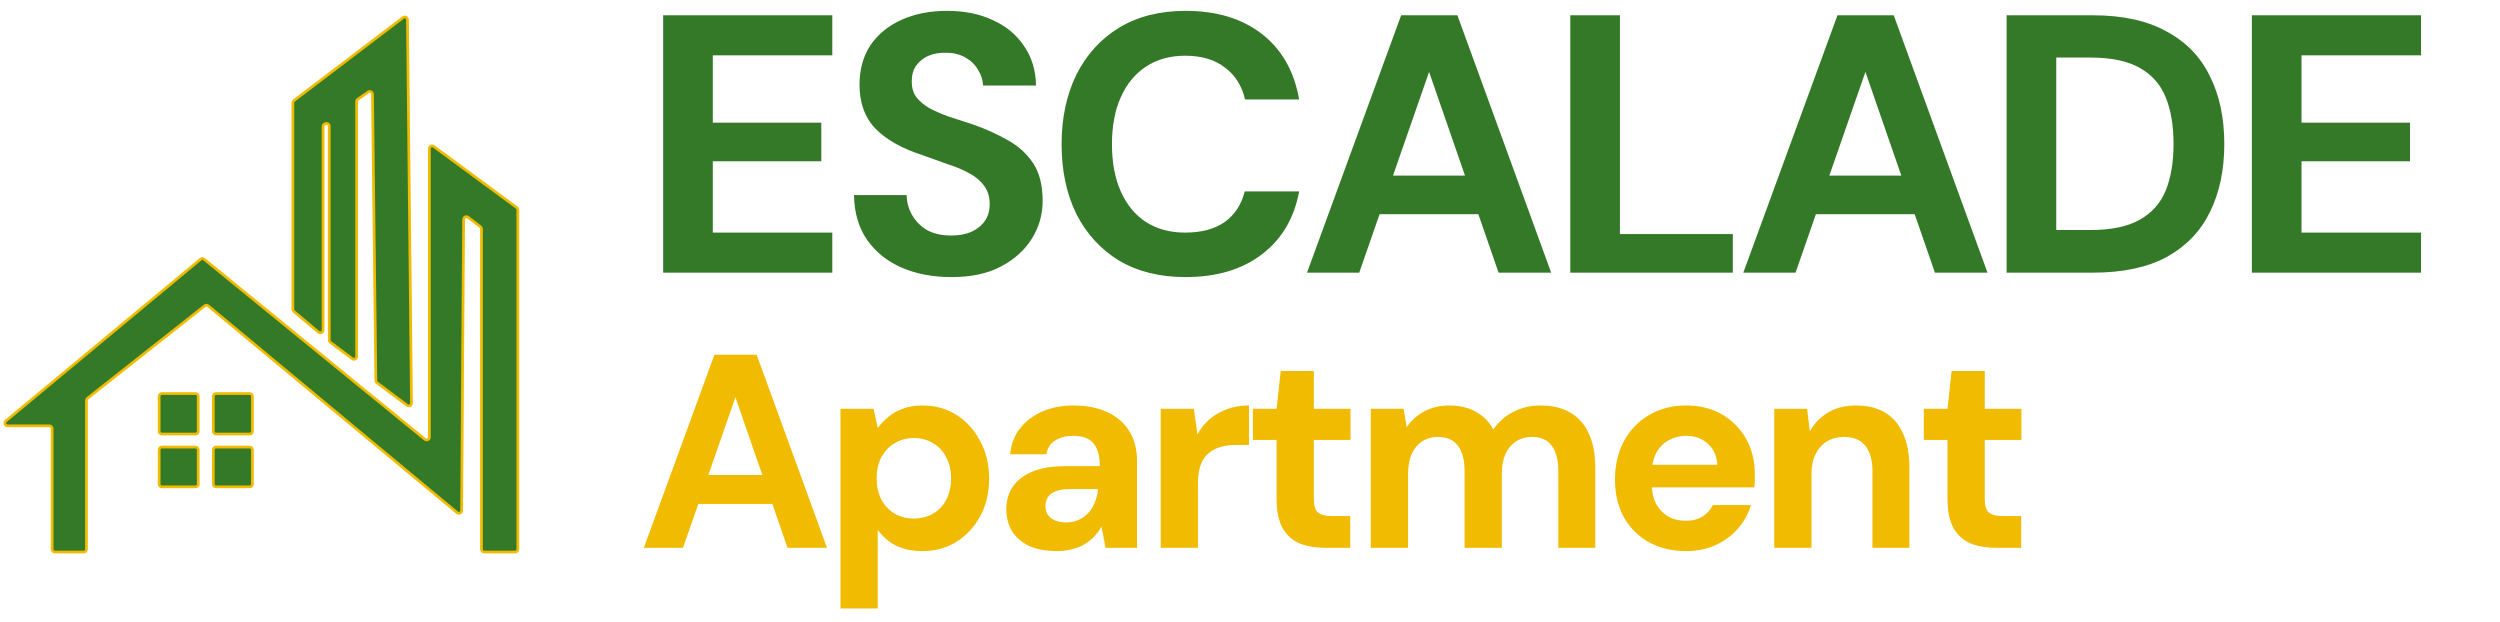 <svg width="181" height="45" viewBox="0 0 181 45" fill="none" xmlns="http://www.w3.org/2000/svg">
<path d="M3.774 31.027V39.767C3.774 39.877 3.863 39.966 3.973 39.966H6.058C6.168 39.966 6.257 39.877 6.257 39.767V28.989C6.257 28.928 6.285 28.87 6.333 28.833L14.821 22.139C14.894 22.081 14.999 22.082 15.071 22.142L33.097 37.116C33.226 37.223 33.422 37.132 33.423 36.964L33.566 15.884C33.567 15.72 33.756 15.628 33.886 15.728L34.782 16.418C34.831 16.456 34.86 16.514 34.86 16.576V39.767C34.86 39.877 34.949 39.966 35.059 39.966H37.293C37.403 39.966 37.492 39.877 37.492 39.767V15.188C37.492 15.125 37.462 15.065 37.411 15.028L31.402 10.603C31.271 10.506 31.086 10.6 31.086 10.763V31.652C31.086 31.819 30.892 31.912 30.762 31.806L14.776 18.766C14.702 18.706 14.596 18.706 14.523 18.767L0.423 30.477C0.28 30.596 0.364 30.829 0.55 30.829H3.575C3.685 30.829 3.774 30.918 3.774 31.027Z" fill="#347928"/>
<path d="M29.182 1.273L21.282 7.281C21.233 7.319 21.204 7.377 21.204 7.439V22.394C21.204 22.453 21.23 22.508 21.275 22.546L23.062 24.049C23.192 24.158 23.389 24.066 23.389 23.897V9.158C23.389 9.08 23.435 9.008 23.507 8.977L23.557 8.955C23.688 8.896 23.836 8.992 23.836 9.136V24.622C23.836 24.684 23.865 24.743 23.915 24.78L25.504 25.972C25.635 26.07 25.822 25.977 25.822 25.813V7.345C25.822 7.28 25.854 7.219 25.907 7.182L26.657 6.661C26.788 6.57 26.967 6.662 26.969 6.822L27.212 27.553C27.212 27.615 27.241 27.672 27.291 27.709L29.473 29.346C29.605 29.445 29.792 29.35 29.791 29.185L29.501 1.429C29.499 1.266 29.312 1.175 29.182 1.273Z" fill="#347928"/>
<path d="M11.521 31.226V28.694C11.521 28.584 11.61 28.495 11.719 28.495H14.152C14.262 28.495 14.351 28.584 14.351 28.694V31.226C14.351 31.336 14.262 31.425 14.152 31.425H11.719C11.61 31.425 11.521 31.336 11.521 31.226Z" fill="#347928"/>
<path d="M15.444 31.226V28.694C15.444 28.584 15.533 28.495 15.642 28.495H18.076C18.185 28.495 18.274 28.584 18.274 28.694V31.226C18.274 31.336 18.185 31.425 18.076 31.425H15.642C15.533 31.425 15.444 31.336 15.444 31.226Z" fill="#347928"/>
<path d="M11.521 35.05V32.567C11.521 32.457 11.61 32.368 11.719 32.368H14.152C14.262 32.368 14.351 32.457 14.351 32.567V35.05C14.351 35.16 14.262 35.248 14.152 35.248H11.719C11.61 35.248 11.521 35.16 11.521 35.05Z" fill="#347928"/>
<path d="M15.444 35.05V32.567C15.444 32.457 15.533 32.368 15.642 32.368H18.076C18.185 32.368 18.274 32.457 18.274 32.567V35.05C18.274 35.16 18.185 35.248 18.076 35.248H15.642C15.533 35.248 15.444 35.16 15.444 35.05Z" fill="#347928"/>
<path d="M3.774 31.027V39.767C3.774 39.877 3.863 39.966 3.973 39.966H6.058C6.168 39.966 6.257 39.877 6.257 39.767V28.989C6.257 28.928 6.285 28.87 6.333 28.833L14.821 22.139C14.894 22.081 14.999 22.082 15.071 22.142L33.097 37.116C33.226 37.223 33.422 37.132 33.423 36.964L33.566 15.884C33.567 15.72 33.756 15.628 33.886 15.728L34.782 16.418C34.831 16.456 34.86 16.514 34.86 16.576V39.767C34.86 39.877 34.949 39.966 35.059 39.966H37.293C37.403 39.966 37.492 39.877 37.492 39.767V15.188C37.492 15.125 37.462 15.065 37.411 15.028L31.402 10.603C31.271 10.506 31.086 10.6 31.086 10.763V31.652C31.086 31.819 30.892 31.912 30.762 31.806L14.776 18.766C14.702 18.706 14.596 18.706 14.523 18.767L0.423 30.477C0.28 30.596 0.364 30.829 0.55 30.829H3.575C3.685 30.829 3.774 30.918 3.774 31.027Z" stroke="#F0BB00" stroke-width="0.199"/>
<path d="M29.182 1.273L21.282 7.281C21.233 7.319 21.204 7.377 21.204 7.439V22.394C21.204 22.453 21.23 22.508 21.275 22.546L23.062 24.049C23.192 24.158 23.389 24.066 23.389 23.897V9.158C23.389 9.08 23.435 9.008 23.507 8.977L23.557 8.955C23.688 8.896 23.836 8.992 23.836 9.136V24.622C23.836 24.684 23.865 24.743 23.915 24.78L25.504 25.972C25.635 26.07 25.822 25.977 25.822 25.813V7.345C25.822 7.28 25.854 7.219 25.907 7.182L26.657 6.661C26.788 6.57 26.967 6.662 26.969 6.822L27.212 27.553C27.212 27.615 27.241 27.672 27.291 27.709L29.473 29.346C29.605 29.445 29.792 29.35 29.791 29.185L29.501 1.429C29.499 1.266 29.312 1.175 29.182 1.273Z" stroke="#F0BB00" stroke-width="0.199"/>
<path d="M11.521 31.226V28.694C11.521 28.584 11.61 28.495 11.719 28.495H14.152C14.262 28.495 14.351 28.584 14.351 28.694V31.226C14.351 31.336 14.262 31.425 14.152 31.425H11.719C11.61 31.425 11.521 31.336 11.521 31.226Z" stroke="#F0BB00" stroke-width="0.199"/>
<path d="M15.444 31.226V28.694C15.444 28.584 15.533 28.495 15.642 28.495H18.076C18.185 28.495 18.274 28.584 18.274 28.694V31.226C18.274 31.336 18.185 31.425 18.076 31.425H15.642C15.533 31.425 15.444 31.336 15.444 31.226Z" stroke="#F0BB00" stroke-width="0.199"/>
<path d="M11.521 35.05V32.567C11.521 32.457 11.61 32.368 11.719 32.368H14.152C14.262 32.368 14.351 32.457 14.351 32.567V35.05C14.351 35.16 14.262 35.248 14.152 35.248H11.719C11.61 35.248 11.521 35.16 11.521 35.05Z" stroke="#F0BB00" stroke-width="0.199"/>
<path d="M15.444 35.05V32.567C15.444 32.457 15.533 32.368 15.642 32.368H18.076C18.185 32.368 18.274 32.457 18.274 32.567V35.05C18.274 35.16 18.185 35.248 18.076 35.248H15.642C15.533 35.248 15.444 35.16 15.444 35.05Z" stroke="#F0BB00" stroke-width="0.199"/>
<path d="M48.013 19.741V1.106H60.259V4.008H51.607V8.879H59.461V11.675H51.607V16.84H60.259V19.741H48.013ZM68.885 20.061C67.536 20.061 66.329 19.83 65.264 19.369C64.217 18.907 63.383 18.233 62.762 17.345C62.158 16.458 61.848 15.384 61.83 14.124H65.637C65.655 14.674 65.797 15.171 66.063 15.615C66.329 16.059 66.693 16.414 67.155 16.68C67.634 16.928 68.202 17.052 68.858 17.052C69.426 17.052 69.914 16.964 70.323 16.786C70.749 16.591 71.077 16.325 71.308 15.988C71.538 15.65 71.654 15.251 71.654 14.79C71.654 14.257 71.521 13.813 71.254 13.459C71.006 13.104 70.651 12.802 70.189 12.553C69.746 12.305 69.222 12.083 68.619 11.888C68.033 11.675 67.412 11.453 66.755 11.222C65.282 10.743 64.155 10.104 63.374 9.305C62.611 8.507 62.23 7.451 62.23 6.137C62.23 5.019 62.496 4.061 63.028 3.262C63.578 2.464 64.333 1.851 65.291 1.425C66.249 0.999 67.341 0.786 68.566 0.786C69.826 0.786 70.926 1.008 71.867 1.452C72.825 1.878 73.579 2.499 74.13 3.315C74.698 4.132 74.99 5.09 75.008 6.191H71.174C71.157 5.782 71.032 5.401 70.802 5.046C70.589 4.673 70.287 4.38 69.897 4.167C69.506 3.937 69.045 3.821 68.512 3.821C68.051 3.804 67.625 3.875 67.234 4.034C66.862 4.194 66.56 4.434 66.329 4.753C66.116 5.055 66.01 5.436 66.01 5.898C66.01 6.342 66.116 6.714 66.329 7.016C66.56 7.318 66.871 7.584 67.261 7.815C67.651 8.028 68.113 8.232 68.645 8.427C69.178 8.604 69.755 8.791 70.376 8.986C71.299 9.305 72.151 9.687 72.932 10.131C73.713 10.557 74.334 11.116 74.795 11.808C75.257 12.5 75.487 13.414 75.487 14.55C75.487 15.526 75.23 16.431 74.715 17.265C74.201 18.1 73.455 18.774 72.479 19.289C71.521 19.803 70.323 20.061 68.885 20.061ZM85.83 20.061C83.967 20.061 82.361 19.662 81.012 18.863C79.681 18.046 78.651 16.919 77.924 15.482C77.214 14.026 76.859 12.349 76.859 10.45C76.859 8.551 77.214 6.874 77.924 5.419C78.651 3.963 79.681 2.827 81.012 2.011C82.361 1.195 83.967 0.786 85.83 0.786C88.084 0.786 89.93 1.345 91.368 2.464C92.805 3.582 93.702 5.161 94.057 7.202H90.143C89.912 6.208 89.424 5.436 88.679 4.886C87.951 4.318 86.993 4.034 85.804 4.034C84.703 4.034 83.754 4.3 82.955 4.833C82.174 5.348 81.571 6.084 81.145 7.043C80.719 7.983 80.506 9.119 80.506 10.45C80.506 11.764 80.719 12.899 81.145 13.858C81.571 14.816 82.174 15.553 82.955 16.067C83.754 16.582 84.703 16.84 85.804 16.84C86.993 16.84 87.951 16.582 88.679 16.067C89.407 15.535 89.886 14.799 90.117 13.858H94.057C93.702 15.792 92.805 17.31 91.368 18.41C89.93 19.511 88.084 20.061 85.83 20.061ZM94.628 19.741L101.443 1.106H105.516L112.305 19.741H108.498L103.466 5.206L98.408 19.741H94.628ZM97.636 15.508L98.594 12.713H108.072L109.004 15.508H97.636ZM113.689 19.741V1.106H117.283V16.946H125.456V19.741H113.689ZM126.217 19.741L133.033 1.106H137.106L143.895 19.741H140.088L135.056 5.206L129.998 19.741H126.217ZM129.226 15.508L130.184 12.713H139.662L140.593 15.508H129.226ZM145.279 19.741V1.106H151.508C153.673 1.106 155.457 1.496 156.859 2.277C158.279 3.04 159.326 4.123 160.001 5.525C160.693 6.909 161.039 8.542 161.039 10.424C161.039 12.305 160.693 13.947 160.001 15.349C159.326 16.733 158.288 17.816 156.886 18.597C155.484 19.36 153.691 19.741 151.508 19.741H145.279ZM148.873 16.653H151.322C152.848 16.653 154.046 16.405 154.916 15.908C155.803 15.411 156.433 14.701 156.806 13.778C157.179 12.837 157.365 11.719 157.365 10.424C157.365 9.11 157.179 7.992 156.806 7.069C156.433 6.129 155.803 5.41 154.916 4.913C154.046 4.416 152.848 4.167 151.322 4.167H148.873V16.653ZM163.036 19.741V1.106H175.283V4.008H166.63V8.879H174.484V11.675H166.63V16.84H175.283V19.741H163.036Z" fill="#347928"/>
<path d="M46.615 39.66L51.727 25.683H54.782L59.873 39.66H57.018L53.244 28.758L49.451 39.66H46.615ZM48.871 36.485L49.59 34.389H56.698L57.397 36.485H48.871ZM60.851 44.052V29.597H63.247L63.547 30.994C63.76 30.701 64.013 30.435 64.305 30.196C64.598 29.943 64.944 29.743 65.344 29.597C65.756 29.437 66.236 29.357 66.781 29.357C67.726 29.357 68.558 29.59 69.277 30.056C69.996 30.522 70.562 31.154 70.974 31.953C71.4 32.738 71.613 33.636 71.613 34.648C71.613 35.66 71.4 36.565 70.974 37.364C70.548 38.149 69.976 38.768 69.257 39.221C68.538 39.673 67.72 39.899 66.801 39.899C66.056 39.899 65.41 39.766 64.865 39.5C64.332 39.221 63.893 38.841 63.547 38.362V44.052H60.851ZM66.162 37.543C66.695 37.543 67.161 37.423 67.56 37.184C67.973 36.944 68.292 36.605 68.518 36.166C68.745 35.726 68.858 35.221 68.858 34.648C68.858 34.076 68.745 33.57 68.518 33.131C68.292 32.678 67.973 32.332 67.56 32.092C67.161 31.84 66.695 31.713 66.162 31.713C65.643 31.713 65.177 31.84 64.765 32.092C64.365 32.332 64.046 32.672 63.806 33.111C63.58 33.55 63.467 34.056 63.467 34.628C63.467 35.201 63.58 35.713 63.806 36.166C64.046 36.605 64.365 36.944 64.765 37.184C65.177 37.423 65.643 37.543 66.162 37.543ZM76.53 39.899C75.692 39.899 75 39.766 74.454 39.5C73.908 39.221 73.502 38.855 73.236 38.402C72.983 37.936 72.857 37.423 72.857 36.864C72.857 36.252 73.01 35.713 73.316 35.247C73.635 34.781 74.108 34.415 74.733 34.149C75.372 33.883 76.171 33.75 77.129 33.75H79.625C79.625 33.257 79.559 32.851 79.426 32.532C79.293 32.199 79.086 31.953 78.807 31.793C78.527 31.633 78.154 31.553 77.689 31.553C77.183 31.553 76.75 31.666 76.391 31.893C76.045 32.106 75.832 32.438 75.752 32.891H73.136C73.203 32.172 73.436 31.553 73.835 31.034C74.248 30.502 74.787 30.089 75.452 29.796C76.131 29.503 76.883 29.357 77.709 29.357C78.653 29.357 79.472 29.517 80.164 29.836C80.856 30.156 81.389 30.615 81.762 31.214C82.134 31.813 82.321 32.552 82.321 33.43V39.66H80.045L79.745 38.122C79.599 38.389 79.426 38.628 79.226 38.841C79.026 39.054 78.793 39.24 78.527 39.4C78.261 39.56 77.961 39.68 77.629 39.76C77.296 39.853 76.93 39.899 76.53 39.899ZM77.169 37.823C77.515 37.823 77.822 37.763 78.088 37.643C78.367 37.51 78.607 37.337 78.807 37.124C79.006 36.898 79.159 36.645 79.266 36.365C79.386 36.072 79.466 35.76 79.505 35.427V35.407H77.449C77.036 35.407 76.697 35.46 76.431 35.567C76.178 35.66 75.991 35.8 75.871 35.986C75.752 36.172 75.692 36.385 75.692 36.625C75.692 36.891 75.752 37.111 75.871 37.284C75.991 37.457 76.164 37.59 76.391 37.683C76.617 37.776 76.876 37.823 77.169 37.823ZM84.037 39.66V29.597H86.433L86.692 31.453C86.932 31.014 87.231 30.642 87.591 30.335C87.963 30.029 88.383 29.79 88.849 29.617C89.328 29.444 89.854 29.357 90.426 29.357V32.212H89.507C89.108 32.212 88.735 32.259 88.389 32.352C88.057 32.445 87.764 32.598 87.511 32.811C87.258 33.011 87.065 33.29 86.932 33.65C86.799 34.009 86.732 34.462 86.732 35.008V39.66H84.037ZM95.94 39.66C95.235 39.66 94.616 39.553 94.083 39.34C93.564 39.114 93.158 38.748 92.865 38.242C92.573 37.723 92.426 37.017 92.426 36.126V31.853H90.709V29.597H92.426L92.726 26.861H95.122V29.597H97.777V31.853H95.122V36.166C95.122 36.618 95.222 36.931 95.421 37.104C95.621 37.277 95.96 37.364 96.439 37.364H97.757V39.66H95.94ZM99.247 39.66V29.597H101.623L101.843 30.934C102.162 30.455 102.582 30.076 103.101 29.796C103.633 29.503 104.239 29.357 104.918 29.357C105.423 29.357 105.876 29.424 106.275 29.557C106.675 29.69 107.027 29.883 107.334 30.136C107.653 30.389 107.913 30.708 108.112 31.094C108.485 30.548 108.971 30.122 109.57 29.816C110.169 29.51 110.821 29.357 111.527 29.357C112.405 29.357 113.137 29.537 113.723 29.896C114.309 30.242 114.748 30.748 115.041 31.414C115.347 32.079 115.5 32.898 115.5 33.87V39.66H112.824V34.109C112.824 33.31 112.665 32.698 112.345 32.272C112.039 31.846 111.56 31.633 110.908 31.633C110.482 31.633 110.102 31.74 109.77 31.953C109.437 32.166 109.177 32.472 108.991 32.871C108.818 33.27 108.731 33.75 108.731 34.309V39.66H106.036V34.109C106.036 33.31 105.876 32.698 105.557 32.272C105.237 31.846 104.745 31.633 104.079 31.633C103.666 31.633 103.294 31.74 102.961 31.953C102.641 32.166 102.389 32.472 102.202 32.871C102.029 33.27 101.943 33.75 101.943 34.309V39.66H99.247ZM122.077 39.899C121.065 39.899 120.167 39.686 119.382 39.261C118.61 38.821 118.004 38.215 117.565 37.444C117.139 36.658 116.926 35.753 116.926 34.728C116.926 33.676 117.139 32.751 117.565 31.953C118.004 31.141 118.61 30.508 119.382 30.056C120.154 29.59 121.052 29.357 122.077 29.357C123.075 29.357 123.947 29.577 124.693 30.016C125.438 30.455 126.017 31.047 126.43 31.793C126.842 32.538 127.049 33.384 127.049 34.329C127.049 34.462 127.049 34.615 127.049 34.788C127.049 34.948 127.035 35.114 127.009 35.287H118.842V33.65H124.333C124.293 32.998 124.06 32.485 123.634 32.112C123.222 31.74 122.703 31.553 122.077 31.553C121.625 31.553 121.205 31.66 120.819 31.873C120.433 32.072 120.127 32.385 119.901 32.811C119.688 33.237 119.581 33.776 119.581 34.428V35.008C119.581 35.553 119.681 36.032 119.881 36.445C120.094 36.844 120.387 37.157 120.759 37.384C121.132 37.597 121.565 37.703 122.057 37.703C122.55 37.703 122.956 37.597 123.275 37.384C123.608 37.171 123.854 36.898 124.014 36.565H126.769C126.583 37.191 126.27 37.756 125.831 38.262C125.392 38.768 124.852 39.167 124.214 39.46C123.575 39.753 122.862 39.899 122.077 39.899ZM128.458 39.66V29.597H130.834L131.033 31.234C131.34 30.675 131.772 30.222 132.331 29.876C132.904 29.53 133.582 29.357 134.368 29.357C135.206 29.357 135.912 29.53 136.484 29.876C137.057 30.222 137.489 30.728 137.782 31.394C138.088 32.059 138.241 32.878 138.241 33.849V39.66H135.566V34.109C135.566 33.31 135.393 32.698 135.047 32.272C134.714 31.846 134.195 31.633 133.489 31.633C133.037 31.633 132.631 31.74 132.271 31.953C131.925 32.166 131.652 32.472 131.453 32.871C131.253 33.257 131.153 33.73 131.153 34.289V39.66H128.458ZM144.515 39.66C143.809 39.66 143.19 39.553 142.658 39.34C142.139 39.114 141.733 38.748 141.44 38.242C141.147 37.723 141 37.017 141 36.126V31.853H139.283V29.597H141L141.3 26.861H143.696V29.597H146.351V31.853H143.696V36.166C143.696 36.618 143.796 36.931 143.995 37.104C144.195 37.277 144.535 37.364 145.014 37.364H146.332V39.66H144.515Z" fill="#F0BB00"/>
</svg>

